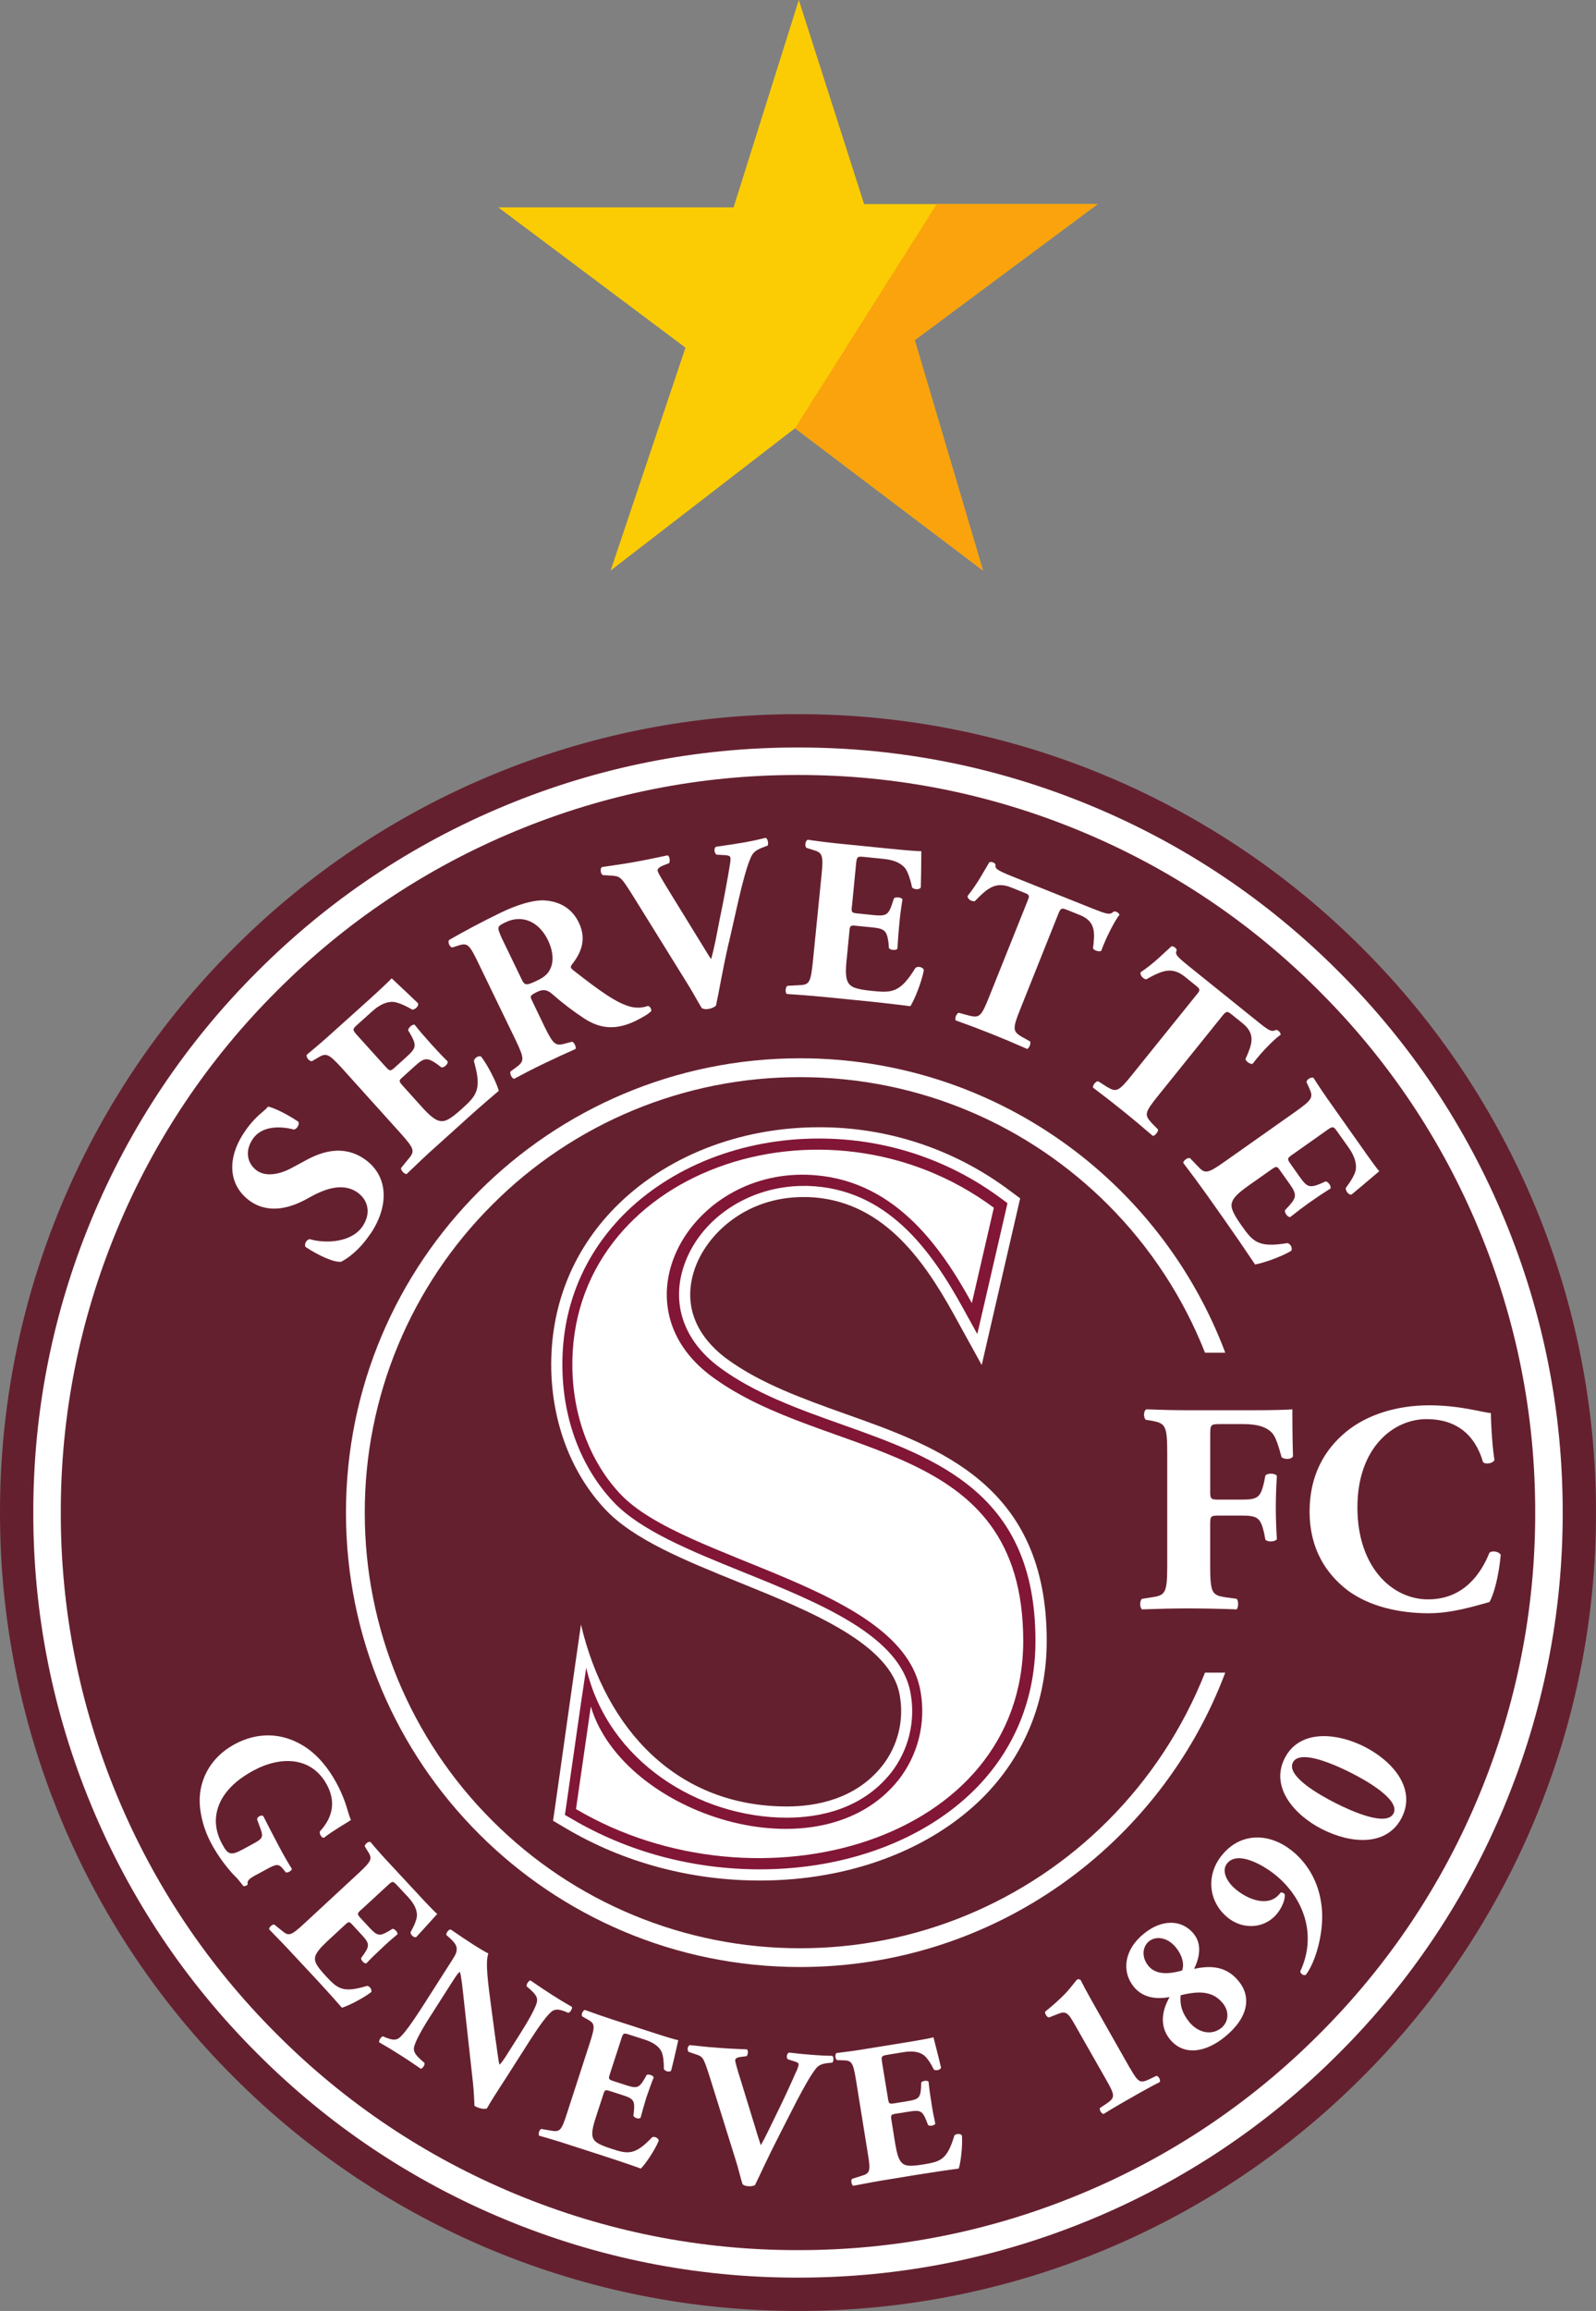 <?xml version="1.0" encoding="UTF-8"?>
<svg id="Calque_2" data-name="Calque 2" xmlns="http://www.w3.org/2000/svg" viewBox="0 0 7746.75 11210.84">
  <rect x="0" y="0" width="7746.75" height="11210.84" fill="#808080" stroke="none"/>
  <defs>
    <style>
      .cls-1 {
        fill: #faa30d;
      }

      .cls-1, .cls-2, .cls-3, .cls-4, .cls-5 {
        stroke-width: 0px;
      }

      .cls-2 {
        fill: #fbcc04;
      }

      .cls-3 {
        fill: #65202f;
      }

      .cls-4 {
        fill: #821636;
      }

      .cls-5 {
        fill: #fff;
      }
    </style>
  </defs>
  <g id="svg151">
    <g>
      <g id="path559">
        <path class="cls-3" d="M1134.51,4599.11C407.03,5324.74-1.26,6310.38,0,7337.88c-1.45,1027.53,406.94,2013.21,1134.68,2738.61,725.64,727.45,1711.29,1135.68,2738.78,1134.34,1027.43,1.32,2013.02-406.91,2738.61-1134.34,727.58-725.51,1135.94-1711.12,1134.68-2738.61,1.25-1027.57-407.18-2013.24-1134.85-2738.78-725.54-727.52-1711.14-1135.82-2738.61-1134.51-1027.51-1.3-2013.17,407-2738.78,1134.51"/>
      </g>
      <g id="path136">
        <path class="cls-5" d="M5377.82,8832.4c-395.95,396.73-933.6,619.44-1494.11,618.89-560.59.73-1098.36-222-1494.27-618.89-396.94-395.81-619.68-933.55-618.89-1494.12-.85-560.57,221.9-1098.33,618.89-1494.12,395.93-396.85,933.7-619.52,1494.27-618.73,583.9,0,1111.49,236.26,1494.11,618.73,204.51,204.59,364.85,448.98,471.11,718.03h98.36c-314.07-834.6-1119.49-1428.23-2063.59-1428.23-1217.69,0-2204.46,986.93-2204.46,2204.15s986.93,2204.31,2204.46,2204.31c944.1,0,1749.51-593.94,2063.59-1428.23h-98.36c-106.29,269.08-266.63,513.51-471.11,718.19"/>
      </g>
      <g id="g4788">
        <g id="path495">
          <path class="cls-2" d="M3877.38,0l-316.74,1006.08h-1141.95l908.56,680.5-363.26,1081.1,894.89-690.17,912.39,690.17-331.25-1117.61,887.89-660h-1133.61L3877.38,0Z"/>
        </g>
        <g id="path134">
          <path class="cls-1" d="M5327.9,990.24h-781.36l-687.67,1087.27,912.39,690.17-331.25-1117.61,887.89-660v.17Z"/>
        </g>
      </g>
      <g id="g7343">
        <g id="g7295">
          <g id="path553">
            <path class="cls-5" d="M6273.65,5600.7c-25.9,18.36-27.15,21.03-9.42,45.83l44.89,63.57c34.06,48.19,47.72,53.84,99.04,32.8l26.37-11.77c11.93.94,28.88,24.17,23.23,34.69-67.81,42.31-133.06,88.59-195.41,138.59-12.24.94-28.72-21.19-25.11-33.59l19.62-21.03c37.04-41.59,37.51-56.51,3.77-105.01l-45.2-63.57c-17.27-25.43-19.15-25.43-47.09-5.81l-110.19,77.69c-42.38,30.14-69.69,54.46-77.22,76.91-8.32,23.54-3.14,46.3,44.26,113.95,56.51,80.21,82.09,109.87,222.25,86.8,15.7,0,28.25,26.06,19.78,37.36-51.01,30.61-141.42,61.06-175.48,65.92-48.36-72.52-97.65-144.41-147.86-215.66l-84.76-120.07c-37.79-53.01-76.46-105.39-115.99-157.12.78-11.46,22.45-27,32.96-22.76l37.2,38.61c34.84,37.67,45.52,38.77,130.59-21.35l344.52-243.13c83.97-59.49,86.8-69.69,65.45-116.15l-12.4-26.68c0-12.09,21.97-26.53,33.75-21.19,28.72,45.2,59.96,91.04,91.35,134.98l138.59,196.2c41.44,59.17,79.11,111.44,89.62,121.96-13.81,11.3-75.5,64.67-134.51,113.32-12.56,3.61-29.67-16.64-28.1-31.86,25.11-32.96,43.79-65.14,48.19-86.33,5.02-30.14-3.14-65.61-35.16-110.97l-52.58-73.77c-21.19-30.92-23.54-29.51-57.45-5.34l-161.67,114.27v-.31h.16Z"/>
          </g>
          <g id="path551">
            <path class="cls-5" d="M5807.95,4826.11c16.64-21.19,20.09-25.58-.94-42.69l-54.46-44.11c-64.35-51.8-110.97-31.71-189.61,11.93-14.44-3.3-30.14-18.84-26.68-34.53,68.43-45.68,116.31-97,150.21-126.2,5.81-.08,11.47,1.86,16.01,5.49,4.24,3.77,8,7.85,9.42,13.34-7.85,18.52-7.85,24.33,59.33,78.48l328.2,264c57.45,46.62,71.89,56.51,94.02,44.26,12.13,1.62,21.56,11.37,22.76,23.54-33.59,22.92-97,89-136.24,141.11-10.99,3.92-35.47-13.5-34.22-24.17,30.76-68.28,51.33-119.76-14.6-172.65l-53.05-42.69c-21.35-17.11-25.58-16.64-44.42,6.28l-312.98,388.79c-65.92,81.78-65.92,92.14-31.55,130.59l31.86,32.49c1.73,10.67-14.13,30.29-25.11,31.24-94.09-81.47-190.99-159.63-290.53-234.34-2.83-10.99,13.5-31.55,24.8-30.92l43.48,27.62c44.26,25.9,54.94,24.17,120.86-58.39l312.98-388.47h.47Z"/>
          </g>
          <g id="path549">
            <path class="cls-5" d="M4986.9,4372.19c10.2-25.43,12.4-30.29-12.87-40.5l-65.14-26.21c-76.44-30.61-115.05,2.35-177.83,66.71-14.6,1.26-34.06-8.79-35-25.11,51.33-63.57,82.4-126.51,106.42-164.49,5.43-1.43,11.17-1.22,16.48.63,5.41,1.76,10.02,5.37,13.03,10.2-1.73,19.62-.47,25.11,79.42,57.45l391.14,156.49c69.06,27.31,85.23,32.96,103.44,14.6,5.04-.58,10.14.24,14.75,2.35,6.44,2.51,12.24,9.73,13.03,13.5-25.11,31.71-66.24,113.48-88.37,174.38-8.32,7.53-37.36-1.88-39.87-12.09,8.79-74.56,14.13-129.96-64.35-161.2l-63.25-25.43c-25.74-9.89-29.19-7.85-40.81,19.46l-185.21,463.5c-39.24,97.63-35.32,107.2,8.32,133.73l39.71,21.97c5.34,9.57-4.71,33.43-14.28,36.57-113.8-50.65-229.51-96.88-346.88-138.59-5.49-9.73,3.77-34.06,14.91-36.89l49.91,13.66c49.76,11.77,58.86,6.59,97.63-91.04l185.53-463.19.16-.47Z"/>
          </g>
          <g id="path547">
            <path class="cls-5" d="M4135.24,4394.47c-3.61,31.71-2.2,33.9,27.94,36.89l77.85,8.01c58.39,5.81,71.42-.63,89-53.68l8.95-27.62c8.32-8.16,36.89-5.49,41.44,5.49-6.68,39.55-11.81,79.34-15.38,119.29-3.88,39.69-6.91,79.47-9.1,119.29-6.28,9.57-34.53,7.85-41.28-2.98l-2.35-28.88c-8-55.25-19.15-65.29-77.69-71.26l-77.38-7.69c-30.61-3.3-32.02-2.04-34.84,31.55l-13.03,134.2c-5.49,51.8-5.02,88.21,6.91,108.77,12.71,21.66,33.28,32.96,115.52,41.12,97.94,9.89,136.55,10.05,211.27-110.81,10.67-11.46,37.67-4.24,41.12,9.73-10.2,58.07-46.46,146.6-65.45,175.48-86.54-11.03-173.25-20.76-260.08-29.19l-145.97-14.6c-64.63-6.27-129.36-11.5-194.16-15.7-8.79-7.85-5.81-34.84,3.77-39.55l53.37-2.83c51.8-1.73,58.86-8.79,69.69-112.7l42.06-419.87c10.52-102.65,4.08-111.44-45.83-125.1l-27.15-8.79c-9.42-7.53-6.28-33.75,6.28-39.4,52.9,7.85,107.36,14.6,161.51,19.93l238.58,23.86c72.2,7.22,136.55,12.56,151.15,11.93-.31,17.89-.31,99.83-2.51,175.48-5.81,12.09-31.86,11.61-42.38.47-8.48-40.81-20.88-76.13-33.43-93.39-19.46-23.39-51.48-40.34-107.52-45.52l-89.62-9.1c-37.67-3.92-37.67-1.57-41.91,40.02l-19.15,197.14h-.16Z"/>
          </g>
          <g id="path545">
            <path class="cls-5" d="M3537.22,4573.25c-32.8,145.03-47.09,238.58-62,305.44-10.63,8.86-23.61,14.42-37.36,16.01-10.48,2.19-21.38.93-31.08-3.61-17.89-28.1-47.09-83.19-69.69-118.5l-261.49-421.43c-65.77-104.22-62.78-99.98-118.82-104.06l-32.02-1.88c-11.3-10.99-11.93-31.39-3.14-38.93,57.29-8.95,94.65-13.03,152.09-23.54,51.8-8.95,98.88-18.84,166.85-33.28,10.2,5.02,12.56,26.53,7.53,37.67l-31.86,12.56c-18.99,8.32-26.06,16.32-23.86,26.06,1.57,8.95,28.1,52.58,66.08,114.58l143.62,233.4c22.6,37.98,38.3,61.84,49.28,79.42,6.44-20.4,13.97-53.37,21.5-88.68l21.97-112.23c16.17-75.34,40.34-208.28,46.46-248.15,4.24-23.07,5.18-35.94,4.24-42.38-1.57-7.85-5.81-12.71-33.75-13.66l-33.9-1.88c-10.52-7.06-14.6-30.61-2.2-38.46,52.9-7.38,94.96-13.81,137.97-21.19,37.36-6.75,71.1-14.13,102.65-21.97,10.05,2.83,15.54,29.35,9.57,37.67l-28.57,10.83c-29.98,12.24-43.95,24.01-54.31,49.91-17.74,41.12-35.79,106.26-58.55,204.05l-46.93,207.19-.31-.94Z"/>
          </g>
          <g id="path541">
            <path class="cls-5" d="M2626.76,4367.83c-50.07,1.71-121.72,23.42-197.12,60.09-96.53,46.93-175.16,89.45-248.93,131.51-9.89,10.83,2.77,36.79,15.33,36.79l29.74-9.5c45.52-14.6,52.96-4.54,102.08,97.79l174.74,360.52c45.05,94.02,42.36,103.98.93,134.27l-25.14,18.39c-5.81,8.95,5.4,33.67,16.86,35.87,51.95-27.78,96.44-50.78,147.46-75.11,48.97-23.7,96.21-45.42,150.83-69.59,4.55-9.26-7.13-33.68-16.86-35.25l-30.04,7.97c-49.76,13.97-59.33,9.39-104.84-83.69l-60.39-125.69c-9.73-20.4-8.34-23.35,26.98-40.77,25.27-12.24,45.55-12.16,70.82,9.81,49.22,43.5,101.47,83.45,156.35,119.56,80.21,51.95,155.37,56.69,249.23,11.96,31.39-15.7,63.46-33.53,76.33-48.13,1.57-8.63-5.71-24.05-17.17-24.52-15.23,5.96-45.11,13.09-82.46,3.99-68.59-17.74-147.09-74.2-280.5-178.42-10.36-8.63-13.66-14.79-6.13-24.83,35.79-46.15,78.43-114.05,34.64-205.09-31.23-64.98-86.82-101.33-162.78-107.3-6.22-.6-12.77-.86-19.93-.61h0ZM2512.41,4458.57c58.75-2.72,113.72,33.34,147.15,102.08,28.57,60.27,25.04,102.41,16.25,127.84-10.05,29.04-27.36,48.17-63.46,65.91-60.27,29.19-65.67,27.66-82.46-7.97l-95.95-198.65c-21.35-49.91-22.91-53.33,19.31-73.27,19.82-9.73,39.58-15.03,59.17-15.94h0Z"/>
          </g>
          <g id="path539">
            <path class="cls-5" d="M1870.95,5174.09c21.03,23.07,23.07,24.17,45.99,3.92l58.07-52.58c43.63-39.24,47.4-53.37,20.88-102.02l-14.75-24.96c0-11.93,20.4-31.08,31.71-27.15,22.13,28.25,48.97,59.33,77.85,91.35,28.72,31.86,56.51,61.37,82.25,86.64,3.14,11.46-17.27,31.55-30.14,28.88l-22.92-17.27c-45.99-31.55-60.74-30.29-104.53,9.42l-58.07,52.27c-22.92,20.09-22.92,21.97,0,47.24l89.94,99.83c34.84,38.77,62.47,62.78,85.23,67.81,25.11,5.49,47.09-2.2,108.3-57.29,72.99-65.92,98.88-94.33,59.96-230.89-1.57-15.23,22.76-30.92,34.53-23.54,35.94,46.3,77.38,132.63,85.86,166.06-66.52,56.09-131.89,113.55-196.04,172.34l-109.24,98.41c-40.97,36.1-80.83,74.24-142.2,132.94-11.3.94-29.51-19.15-26.68-29.51l33.9-41.59c33.59-39.24,32.8-49.44-36.57-126.82l-282.53-313.45c-69.69-76.59-79.11-77.69-122.9-50.54l-24.8,14.28c-12.09,1.88-29.51-18.05-25.11-30.92,40.81-33.75,83.19-70,123.06-106.26l178.93-160.73c53.37-48.34,100.3-92.61,110.19-103.91,12.87,12.87,73.14,67.96,127.45,120.54,5.96,12.4-11.93,31.39-27.62,31.39-35.79-21.19-70.16-35.47-91.82-37.67-29.82-1.57-64.82,10.99-105.48,48.5l-67.49,60.59c-27.78,24.64-26.37,26.21,1.57,57.45l133.1,147.23h.16Z"/>
          </g>
          <g id="path537">
            <path class="cls-5" d="M1798.12,5984.78c-57.76,86.64-117.72,123.84-142.36,136.24-32.96,4.24-108.46-29.04-172.81-71.89-8.16-14.6,5.81-36.89,21.19-37.67,74.08,22.29,202.48,17.27,255.84-62.63,46.77-69.85,20.4-133.73-26.84-165.28-76.13-51.33-169.04-9.42-235.12,27.78-79.11,45.05-184.58,80.68-278.76,18.99-106.1-71.42-124.78-202.16-32.96-338.09,20.4-31.23,50.23-67.18,86.96-97,12.09-10.05,19.46-17.42,28.41-27.15,25.9,6.28,83.19,31.08,146.13,73.46,7.85,11.77-6.28,36.26-21.5,38.14-58.55-16.17-154.45-21.5-199.49,45.99-42.07,62-24.01,123.06,22.6,154.92,43.48,28.88,108.62,16.48,164.81-13.81l74.24-40.02c70-37.51,174.38-75.34,277.82-5.96,115.84,77.85,127.29,222.57,32.02,364.77"/>
          </g>
        </g>
        <g id="g7314">
          <g id="path527">
            <path class="cls-5" d="M6418,8422.4c-76.1,1.98-144.55,32.58-182.4,107.3-71.26,140.95,47.74,276.3,182.1,344.27,140.48,71.1,314.38,84.38,386.27-56.41,70.95-140.79-43.02-273.94-182.4-344.57-63.13-32.01-136.41-52.33-203.56-50.58ZM6331.24,8524.17c66.49.1,170.29,47.82,226.24,76.03,77.12,38.72,239.03,131.21,206.62,197.12-33.87,65.51-204.28-10.93-281.73-50.28-77.38-39.08-240.05-130.88-206.93-197.12,9.49-18.54,29.78-25.79,55.79-25.75Z"/>
          </g>
          <g id="path525">
            <path class="cls-5" d="M6270.35,8977.68c91.66,73.77,138.75,178.15,146.44,290.37,7.53,109.56-29.35,246.74-78.17,312.03-11.3,6.28-27.62-5.96-27.15-16.95,82.4-177.36,16.48-356.3-122.43-468.84-58.07-46.3-181.6-118.35-232.77-54.46-29.04,35.32-2.04,90.57,43.79,127.14,61.37,50.54,147.38,78.17,198.4,33.43,9.1-8.32,12.4-12.71,18.36-19.62,5.34-1.73,14.13,2.67,19.15,8.32,3.14,23.86-11.93,62.78-36.89,94.02-57.13,71.1-161.67,81.93-238.89,20.4-96.84-78.32-106.26-208.44-30.29-302.15,93.08-116.31,234.97-108.62,340.44-23.23"/>
          </g>
          <g id="path519">
            <path class="cls-5" d="M5682.25,9327.67c-42.54.38-88.06,18.5-130.59,53.34-94.18,76.13-109.5,182.01-48.13,257.51,42.69,52.27,106.34,61.75,173.51,49.66-40.65,71.26-47.12,145.14,1.54,204.78,69.53,84.91,178.05,60.69,265.79-11.04,119.45-96.84,127.85-197.71,68.36-270.39-59.64-74.08-137-77.67-216.74-60.09,24.8-51.01,40.7-117.87-1.84-170.14-29.98-36.65-69.36-54.02-111.89-53.65h0ZM5622.47,9401.86c27.49-.07,58.94,13.5,84.92,45.37,29.67,36.1,42.11,78.46,30.66,111.89-83.5,24.17-134.82,13.41-164.01-22.38-33.12-40.65-30.54-91.46,3.68-119.87,10.52-8.42,24.21-13.68,39.24-14.71,1.79-.12,3.69-.3,5.52-.31h0ZM5820.2,9666.11c45.49-.13,83.63,13.71,114.04,50.89h.31c35.79,43.79,26.83,93.63-6.13,120.78-49.44,39.71-114.62,21.7-155.43-27.9-34.22-42.54-47.01-81-42.31-130.59,32.43-7.95,62.22-13.1,89.52-13.18h0Z"/>
          </g>
          <g id="path517">
            <path class="cls-5" d="M5485.71,10034.01c38.93,68.28,48.34,73.46,91.66,53.52l36.1-17.42c10.83,1.26,22.45,23.54,14.75,30.92-30.92,15.38-82.25,43.48-134.51,73.61-56.19,31.55-106.42,61.21-135.93,80.05-10.2,2.2-23.54-19.31-18.52-28.57l32.96-21.97c39.71-27.31,40.18-38.61,1.88-106.26l-157.74-277.03c-31.24-55.56-42.69-67.18-81.78-50.54l-42.69,16.64c-9.89.47-22.29-19.62-18.52-28.41,33.41-26.51,65.22-54.97,95.27-85.23,31.08-32.49,54.15-66.71,59.96-70.16,5.56-3.01,12.44-1.92,16.79,2.67,9.89,20.4,31.08,59.8,55.09,102.49l184.58,325.69h.63Z"/>
          </g>
          <g id="path515">
            <path class="cls-5" d="M4309.78,10179.04c4.39,27,5.96,28.57,31.86,24.49l66.24-10.83c50.23-8.32,59.64-16.48,62.78-64.67l.63-25.11c5.34-8.48,29.51-12.24,35.63-4.39,3.14,30.92,7.85,65.92,13.97,102.34,5.02,36.26,12.4,70.95,18.84,101.24-3.14,9.42-27,14.13-34.84,6.91l-9.26-23.23c-17.74-44.89-29.82-50.54-80.21-42.38l-66.08,10.36c-25.43,4.39-26.68,5.81-21.97,34.53l18.36,114.27c7.53,44.11,16.48,74.4,30.76,88.84,15.07,15.38,35,20.25,105.16,8.79,83.35-13.81,115.21-21.97,150.37-139.22,6.28-11.3,31.08-11.77,37.04-.94,4.08,50.38-6.12,131.84-15.38,160.1-51.01,6.59-143.62,20.4-222.57,33.27l-124.94,20.56c-46.15,7.06-92.92,16.17-165.28,29.67-7.69-4.39-11.93-27.63-5.02-33.59l43.95-13.97c42.22-12.56,47.56-20.4,32.49-108.93l-57.76-358.65c-14.44-87.11-21.19-93.23-66.24-93.7l-24.8-.78c-9.89-4.71-11.93-26.84-3.77-34.22,45.99-5.49,93.39-11.93,139.22-19.62l203.89-32.96c61.37-9.89,115.99-20.09,128.08-23.86,3.61,14.75,21.66,83.19,36.73,146.91-2.2,10.99-23.86,16.79-34.84,9.73-15.54-32.02-34.06-58.55-48.81-70-21.35-15.54-51.64-22.29-99.35-14.44l-76.91,12.56c-31.08,5.49-30.92,7.22-25.43,42.54l27.62,168.26h-.16v.16Z"/>
          </g>
          <g id="path513">
            <path class="cls-5" d="M3782.08,10359.39c-58.86,113.8-91.35,188.51-117.72,241.4-10.8,4.52-22.6,6.14-34.22,4.71-9.54-.04-18.76-3.42-26.06-9.57-8.79-27.31-21.03-79.58-32.18-113.95l-127.29-407.47c-32.8-100.77-31.23-96.84-76.91-111.76l-26.21-9.1c-7.06-10.99-3.45-28.25,6.44-32.49,49.6,4.71,80.68,9.26,131.85,12.56,44.58,3.77,86.48,5.81,145.82,8.16,7.22,6.44,5.34,24.8-1.57,32.96l-29.67,3.77c-18.05,2.35-25.43,7.85-25.9,16.32-.31,7.85,12.24,50.38,31.08,110.34l68.9,224.29c10.36,37.04,19.46,60.27,24.33,77.38,12.95-22.8,25.09-46.04,36.41-69.69l43.16-88.68c32.01-65.06,62.52-130.84,91.51-197.3,5.66-10.72,9.79-22.19,12.24-34.06,1.41-7.06-1.57-11.93-24.64-18.52l-28.25-9.1c-6.91-7.85-5.18-28.41,7.22-32.18,45.05,5.65,82.25,8.79,119.29,11.62,32.33,2.67,62.16,4.08,89.94,4.08,7.85,4.08,7.53,27.62,0,32.96l-25.74,2.83c-28.25,3.77-42.38,10.83-56.51,29.98-23.39,30.29-52.11,80.68-92.13,157.12l-83.19,162.77v.63Z"/>
          </g>
          <g id="path511">
            <path class="cls-5" d="M2961.03,10059.44c-8.63,26.06-7.85,28.25,16.48,36.26l64.2,20.88c48.34,15.38,60.59,12.24,85.07-29.19l12.09-21.5c9.1-5.34,32.02,2.2,34.06,12.24-12.09,29.04-22.92,61.84-35.63,97.16-10.52,35.32-20.4,69.06-28.25,98.88-7.53,7.22-30.29.63-34.53-10.2l2.67-24.64c4.55-47.71-3.14-58.54-51.48-74.24l-63.57-20.41c-25.43-8.01-26.68-7.69-35.16,19.93l-36.1,110.81c-13.81,42.38-19.78,73.61-13.81,92.76,6.75,20.56,22.29,33.59,89.94,55.56,80.36,26.21,113.01,33.75,197.77-54.62,10.36-7.85,32.65,3.45,32.65,15.7-18.84,46.77-65.92,114.89-86.64,135.3-70.65-25.09-141.71-49-213.15-71.73l-121.17-39.08c-52.78-17.43-105.95-33.65-159.47-48.66-6.12-8.32,1.26-30.61,10.52-32.65l45.52,7.85c43.48,7.53,51.33,3.14,78.48-81.93l112.23-346.09c27.15-84.13,23.54-92.29-15.7-113.32l-21.66-12.4c-6.75-7.85,1.57-28.88,12.56-31.55,43.01,15.85,88.05,31.55,132.63,45.99l196.2,63.57c59.17,19.31,112.23,35.47,124.47,37.2-3.14,15.23-18.52,83.97-34.53,147.54-6.75,9.1-28.57,4.24-35.32-7.22.31-35.79-3.61-67.81-11.46-84.44-11.46-23.54-35.79-43.48-80.68-58.39l-74.24-23.86c-30.92-10.2-31.55-8.63-42.38,26.37l-52.58,161.67v.47Z"/>
          </g>
          <g id="path509">
            <path class="cls-5" d="M2446.67,10094.6c-34.53,53.37-67.49,105.01-83.19,133.42-11.62,6.12-40.34.47-60.59-12.24-.47-.47-.78-59.64-9.42-131.85l-39.24-355.67c-9.42-89.15-15.07-140.64-21.97-162.3-9.57,5.49-18.21,19.46-37.98,49.76l-101.55,159.16c-43.01,66.39-78.79,130.28-83.35,158.53-3.92,21.5,12.09,38.77,30.45,56.19l20.56,18.21c2.83,10.52-9.89,26.68-17.42,28.41-43.48-29.82-76.13-51.8-108.93-72.2-30.56-19.75-61.76-38.49-93.55-56.19-2.35-8.16,7.85-26.53,18.21-29.19l15.7,6.75c25.43,9.26,43.95,14.28,62.31,1.88,22.45-16.95,64.67-76.91,107.52-142.83l133.1-208.44c28.88-44.89,37.67-58.07,38.93-73.46,3.14-17.42-3.77-33.59-29.19-57.13l-20.56-18.36c-1.73-10.05,12.09-29.19,21.97-26.37,37.2,26.06,77.69,52.9,111.28,74.56,28.25,17.89,52.58,32.33,70.63,41.44-15.38,42.38-2.35,138.59,15.7,273.58l16.79,125.57c10.05,66.08,14.13,109.4,21.03,140.32,8.95-6.28,17.42-20.09,27.62-34.53l71.89-113.48c42.22-66.55,78.17-130.28,83.19-158.21,3.92-22.13-10.67-37.98-30.45-56.51l-20.09-17.58c-1.88-10.83,10.36-27,18.36-28.72,43.32,30.14,75.18,51.33,108.62,72.52,30.61,19.62,60.43,37.67,93.23,56.35,2.2,8.16-7.06,26.68-18.21,28.72l-16.32-6.91c-24.8-8.79-42.85-13.66-61.84-1.26-22.76,16.32-65.45,75.5-107.83,142.05l-125.1,196.2h-.31v-.16Z"/>
          </g>
          <g id="path507">
            <path class="cls-5" d="M1753.07,9264.13c-19.78,18.83-20.88,20.72-3.45,40.18l45.83,49.44c34.84,37.04,47.24,40.34,88.52,16.17l21.35-13.03c10.05,0,27.31,17.42,23.54,27.15-26.57,21.74-52.28,44.52-77.07,68.28-27.15,25.11-52.42,49.76-73.61,72.2-9.42,2.83-27-14.44-25.43-25.74l14.44-20.09c27.31-39.24,25.11-52.58-9.1-89.78l-45.52-49.29c-17.89-19.46-19.31-19.46-40.5.47l-84.76,78.48c-32.8,30.76-53.37,54.94-57.6,74.71-3.92,21.03,2.67,40.02,50.85,91.98,58.07,62.31,82.4,84.44,199.97,48.97,13.34-1.57,26.68,18.83,21.35,29.67-40.34,31.39-114.58,68.28-142.36,75.81-49.45-56.41-99.84-111.98-151.15-166.69l-86.64-92.76c-31.55-34.53-64.51-68.28-115.36-120.7-1.57-9.73,15.85-25.43,24.96-23.23l36.1,29.04c33.28,27.94,42.85,27.62,108.3-32.96l266.67-247.05c64.82-60.59,65.61-69.69,41.12-107.05l-12.87-21.03c-.94-10.05,15.85-24.96,27.15-21.82,29.19,34.84,60.74,70.63,92.92,104.69l140.79,151.47c42.22,45.99,80.83,85.54,90.72,93.7-10.99,10.99-57.45,64.04-102.02,111.76-10.36,4.87-27.62-10.52-27.62-23.39,17.89-31.08,29.98-61.06,31.08-79.26,1.1-26.37-10.05-55.56-42.22-90.72l-53.37-57.13c-21.97-23.23-23.23-21.97-49.6,2.67l-125.1,115.36-.31-.47Z"/>
          </g>
          <g id="path505">
            <path class="cls-5" d="M1249.39,9092.1c-36.26,19.31-51.95,30.14-47.09,48.66-1.41,5.34-16.32,12.24-21.66,8.16-10.67-13.03-25.11-34.22-45.99-53.05-39.43-42.65-73.77-89.74-102.34-140.32-32.79-56.82-53.62-119.74-61.21-184.9-13.66-122.11,43.79-242.03,167.32-308.74,106.73-57.76,226.65-61.06,339.82,10.83,63.41,40.97,114.27,102.65,154.29,175.79,51.48,94.65,56.19,153.19,71.26,180.5-24.33,16.32-84.29,49.6-131.53,86.33-10.99,2.04-24.33-20.72-19.31-31.24,65.29-71.1,76.28-146.76,33.59-226.18-73.93-135.93-222.57-141.11-357.55-67.96-123.06,66.55-172.65,147.86-180.35,224.14-5.49,55.72,13.5,103.28,31.39,134.98,26.06,48.5,41.12,53.52,96.53,23.7l53.84-29.19c46.3-25.11,48.66-32.96,32.18-77.38l-14.75-40.02c0-12.24,19.62-22.92,29.82-16.48,31.39,61.84,53.37,104.06,75.81,146.29,21.66,41.12,45.52,82.25,63.25,110.66-1.26,9.57-21.35,20.56-29.82,16.17l-14.44-17.89c-19.31-22.76-30.14-23.54-75.34,1.41l-48.19,26.21.47-.47Z"/>
          </g>
        </g>
        <g id="g7299">
          <g id="path503">
            <path class="cls-5" d="M7236.43,6854.81c0,26.53,4.24,143.15,17.27,227.59-6.28,17.42-45.2,23.39-55.41,10.2-39.24-135.3-132.63-208.28-273.89-208.28-161.2,0-335.74,138.59-335.74,428.34s168.42,446.23,342.8,446.23,258.2-126.98,297.91-226.02c11.62-11.77,46.46-7.22,54.94,10.36-10.05,107.83-34.69,195.26-54.94,228.69-79.26,21.66-182.7,54.31-295.87,54.31-143.15,0-288.33-33.75-392.4-111.13-104.38-80.21-184.58-201.38-184.58-381.88s75.81-303.24,176.11-386.28c103.44-86.01,251.92-129.49,403.7-129.49s256.47,34.53,300.58,37.51"/>
          </g>
          <g id="path138">
            <path class="cls-5" d="M5874.03,7231.04c0,39.4,1.26,43.95,40.5,43.95h112.23c77.54,0,91.51-10.52,108.3-81.93l6.91-34.84c10.05-13.03,47.09-11.77,55.88,1.26-6.97,102.43-6.97,205.21,0,307.64-9.1,13.03-45.99,14.91-55.88,1.73l-6.91-35.32c-16.79-69.53-30.76-81.15-108.3-81.15h-112.23c-39.24,0-40.5,4.39-40.5,43.95v196.51c0,135.46,8.63,145.66,73.77,155.86l54.46,7.53c9.89,8.79,9.89,41.91,0,51.17-77.35-2.91-154.74-4.48-232.14-4.71-70,0-139.22,1.57-226.96,4.71-11.77-8.95-11.77-42.38,0-51.17l48.19-7.53c65.45-9.89,74.24-20.4,74.24-155.86v-541.82c0-135.77-8.79-145.66-74.24-158.69l-29.19-4.39c-12.71-9.1-12.71-45.2,2.67-51.01,62.94,2.51,135.77,4.39,205.3,4.39h306.54c93.55,0,176.11-1.88,196.2-4.55,0,24.8,0,129.81,2.98,227.28-5.49,16.17-37.67,17.42-54.94,5.96-16.32-59.49-27.94-94.33-42.38-113.64-24.8-30.76-68.43-47.87-142.83-47.87h-113.32c-48.19,0-48.19,2.83-48.19,59.64v263.69l-.16-.78Z"/>
          </g>
        </g>
        <g id="g6521">
          <g id="path531">
            <path class="cls-5" d="M4104.32,6859.51c-204.05-72.83-415.31-148.17-579.81-269.81-88.05-65.61-226.33-208.76-154.29-428.65,56.19-170.46,246.43-354.26,530.05-353.94h19.15c354.57,10.99,557.2,292.73,708.83,566.62l136.87,248.31,63.73-276.56,106.73-462.09,16.17-69.85-57.13-42.38c-265.89-197.51-588.56-303.67-919.78-302.62-386.12,0-747.28,142.36-990.88,390.83-207.66,211.89-313.92,483.12-308.27,784.01,5.81,263.06,97.94,503.05,260.55,677.28,137.5,147.86,388.32,249.25,652.64,356.3,345,139.69,736.45,298.38,778.52,547.94,21.68,120.8-9.34,245.1-85.23,341.54-129.02,162.61-322.71,197.14-462.56,197.14-530.52,0-878.66-369.17-999.67-882.58l-27.15,188.35-97.79,691.25-10.52,72.2,62.16,36.73c280.17,165.75,605.86,253.33,942.07,253.33,431.48,0,825.6-147.23,1082.55-403.38,202.48-204.05,309.99-467.58,309.37-762.04-.94-750.89-519.06-935.79-976.28-1097.93"/>
          </g>
          <g id="path533">
            <path class="cls-4" d="M4731.84,8680.87c-245.95,245.95-625.64,387.69-1043.31,387.69-326.47,0-642.43-84.76-914.44-245.64l-32.18-18.36,5.34-36.1,71.57-498.5,26.68-179.25c103.59,453.3,546.69,727.19,973.62,727.19,151.94,0,362.58-37.67,505.72-217.7,84.84-108.64,119.48-248.22,95.27-383.92-47.09-279.39-435.25-436.82-811.79-589.22-258.67-104.69-503.05-203.73-633.02-343.43-153.35-163.86-240.46-391.61-245.33-640.86-6.28-286.45,95.27-543.71,291.79-745.24,233.87-237.95,580.28-374.35,952.9-374.35,322.55,0,629.41,101.08,886.82,292.41l28.57,21.19-7.69,34.53-106.73,462.56-32.02,137.81-68.28-123.68c-158.21-287.71-372.62-583.26-754.82-594.87h-20.4c-266.36,0-505.41,160.41-581.69,390.83-60.59,184.58,2.51,362.58,174.22,489.55,170.46,126.2,385.49,202.95,593.62,276.88,462.24,164.49,939.4,334.64,939.71,1047.23.78,280.01-101.24,529.89-294.14,723.27"/>
          </g>
          <g id="path140">
            <path class="cls-5" d="M4823.97,5858.9l-106.73,462.56c-153.51-278.29-382.98-609.79-800.49-622.5-569.76-17.11-936.73,627.21-462.56,978.33,558.15,412.96,1510.42,291.94,1512.46,1280.79,1.1,980.52-1290.52,1337.6-2170.9,818.07l72.04-497.72c155.39,523.14,1111.58,836.59,1493.94,355.83,94.4-120.91,133.18-276.14,106.73-427.24-85.7-512-1151.92-630.66-1458.62-960.59-137.03-145.66-226.02-359.44-231.67-604.76-19.15-957.45,1223.02-1392.7,2045.8-782.75h0Z"/>
          </g>
        </g>
      </g>
      <g id="path559-2" data-name="path559">
        <path class="cls-5" d="M3868.43,11049.16c-488.13,0-964.45-94.74-1415.67-281.62-452.72-187.52-857.76-458.49-1203.83-805.42-346.93-345.83-618.03-750.8-805.6-1203.54-187.58-452.72-282.35-930.76-281.65-1420.81-.6-489.86,94.18-967.88,281.71-1420.6,187.53-452.71,458.52-857.7,805.44-1203.75,346.04-346.93,751.04-617.94,1203.75-805.46,451.24-186.92,927.68-281.7,1416.03-281.7,3.19,0,6.41,0,9.61,0,488.18,0,964.48,94.75,1415.72,281.69,452.71,187.54,857.7,458.56,1203.72,805.52,346.92,345.89,618,750.9,805.6,1203.63,187.6,452.74,282.41,930.79,281.81,1420.85.62,489.86-94.18,967.88-281.76,1420.59-187.57,452.72-458.62,857.7-805.61,1203.7-345.92,346.8-750.91,617.79-1203.62,805.29-451.18,186.88-927.52,281.63-1415.8,281.63h-9.83ZM3868.79,3759.63c-470.94,0-930.16,91.35-1365.17,271.55-436.41,180.78-826.83,442.03-1160.43,776.48l-.11.12c-334.45,333.59-595.68,724.02-776.46,1160.43-180.79,436.41-272.16,897.21-271.57,1369.58-.67,472.55,90.66,933.35,271.49,1369.76,180.81,436.39,442.12,826.76,776.68,1160.25,333.73,334.56,724.16,595.78,1160.57,776.54,434.93,180.13,894.13,271.46,1364.79,271.46h9.51c470.88,0,929.98-91.32,1364.92-271.47,436.39-180.76,826.78-441.96,1160.36-776.39,334.63-333.65,595.89-724.03,776.7-1160.43,180.81-436.39,272.19-897.17,271.6-1369.55.59-472.55-90.81-933.37-271.65-1369.79-180.84-436.41-442.16-826.82-776.68-1160.37-333.68-334.59-724.08-595.84-1160.46-776.63-434.94-180.18-894.13-271.53-1364.86-271.53-3.06,0-6.19,0-9.25,0Z"/>
      </g>
    </g>
  </g>
</svg>
